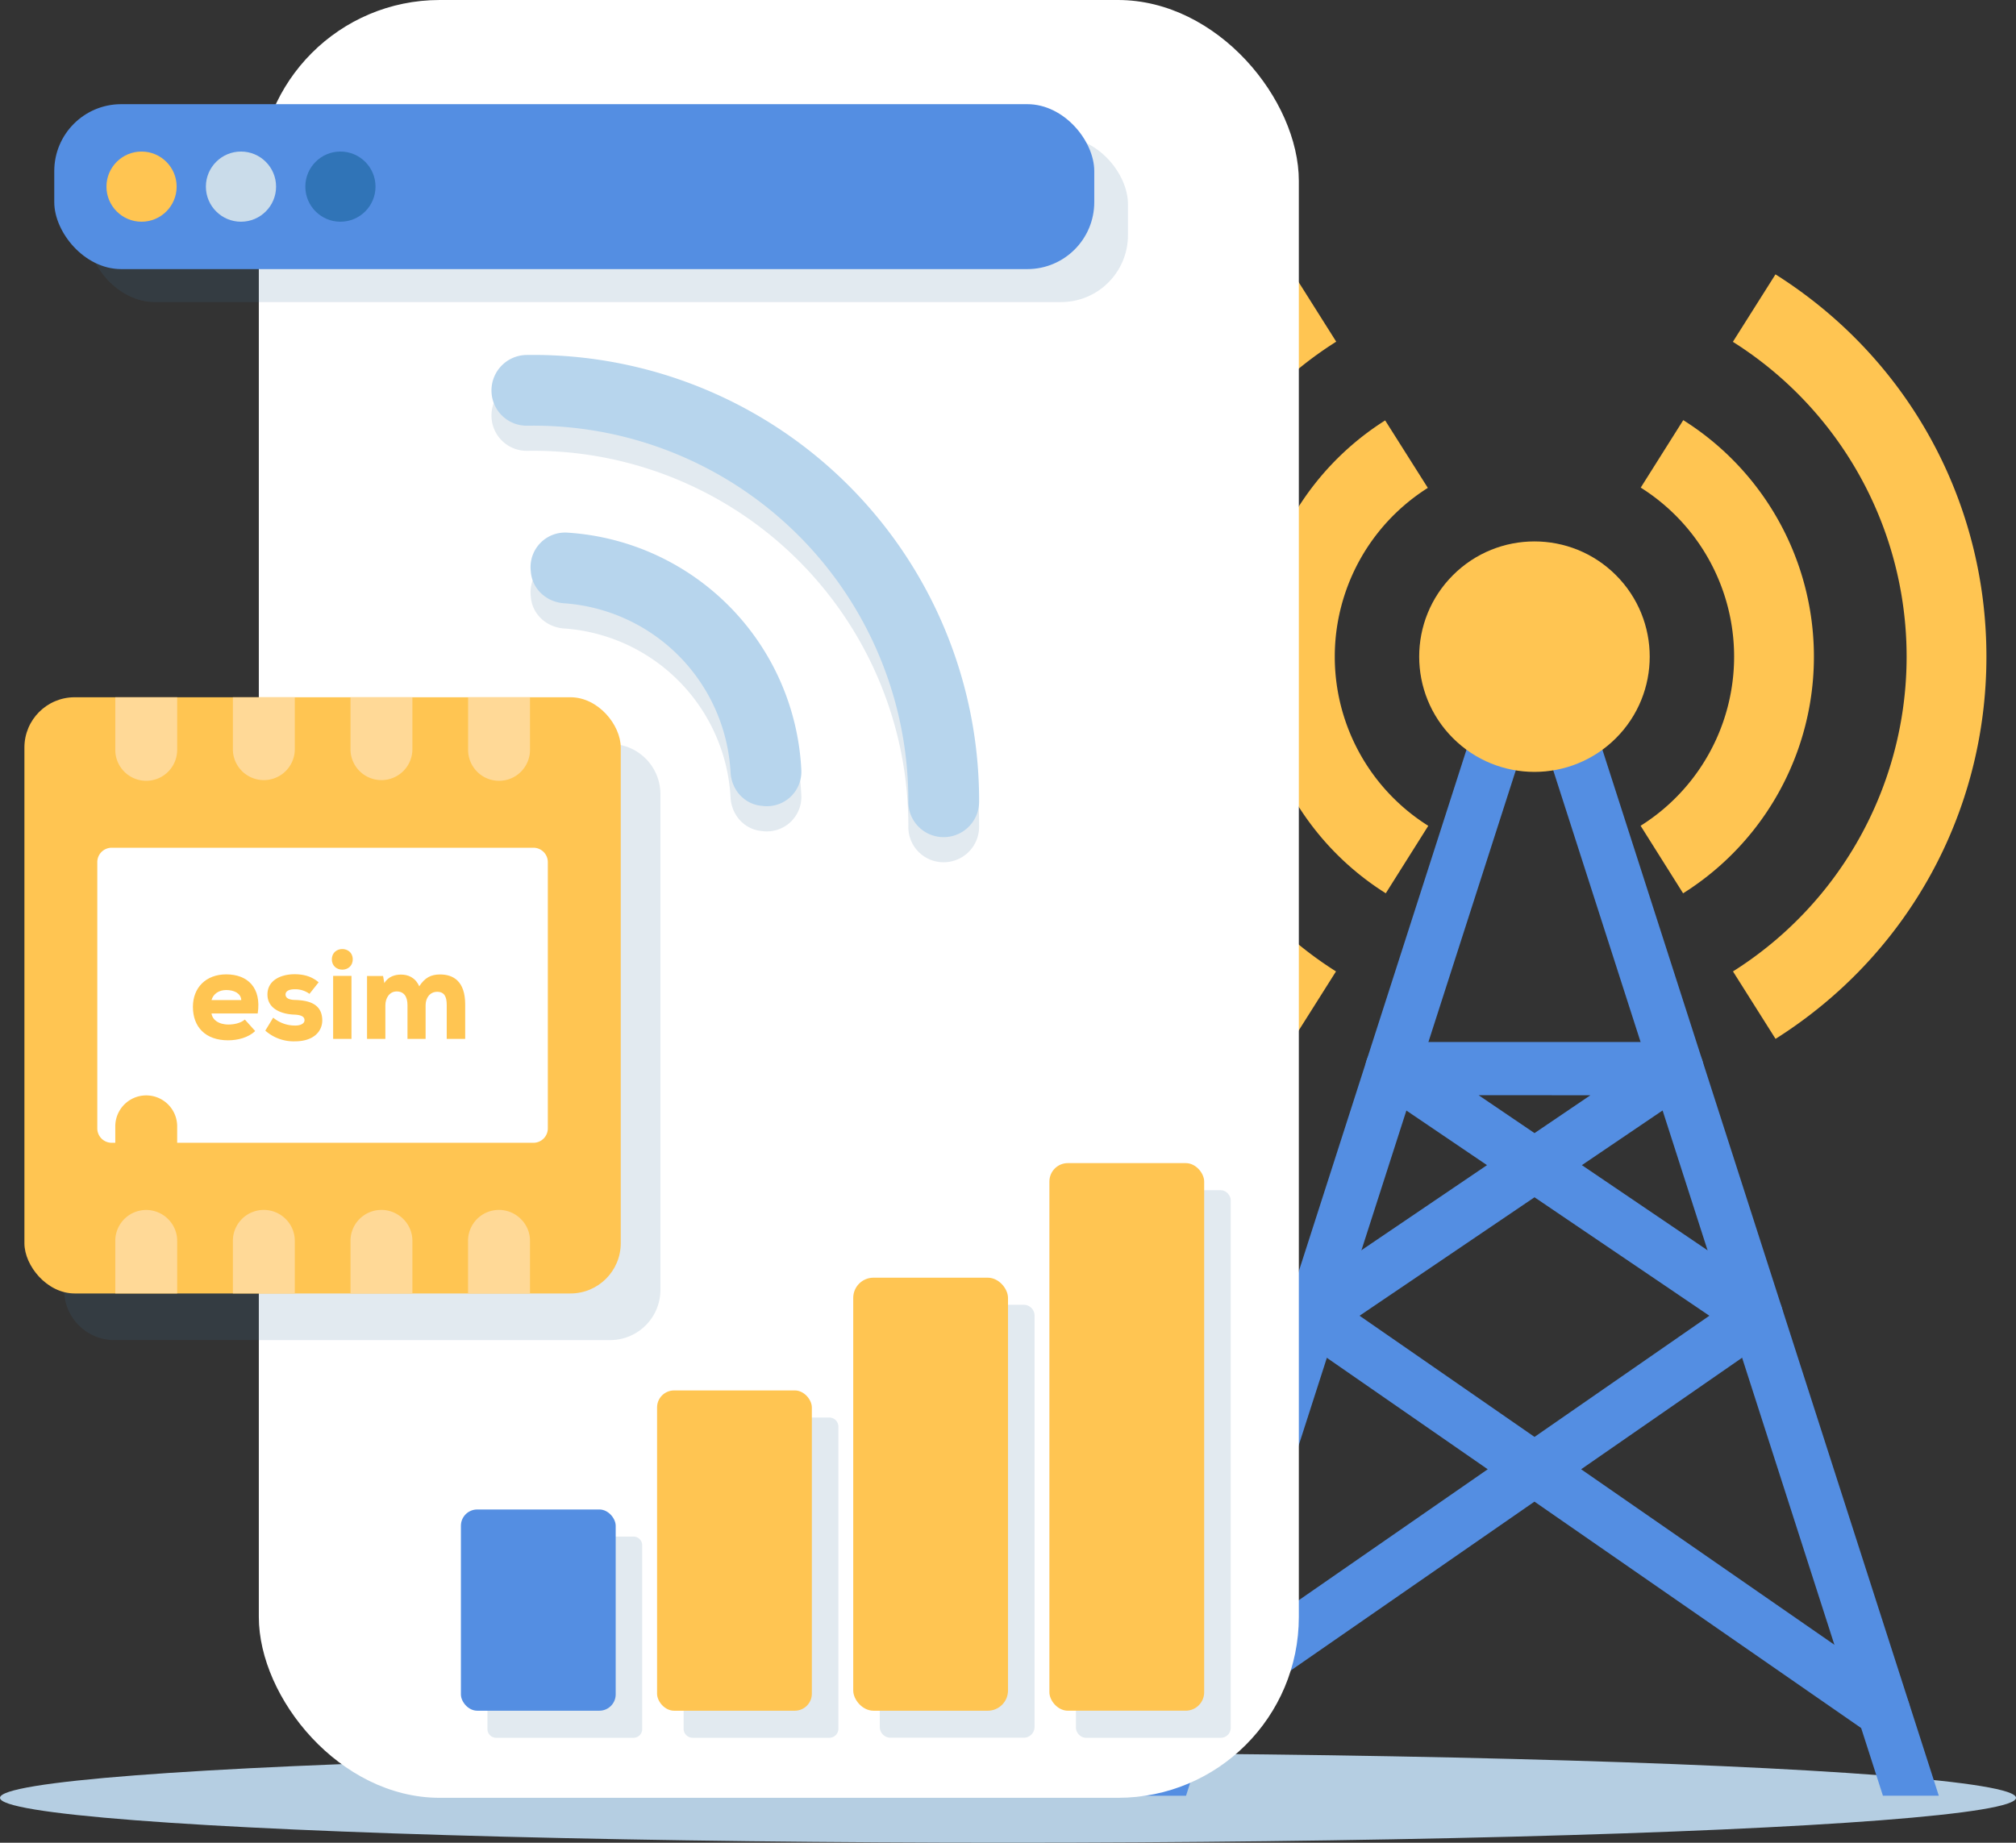 <svg id="Layer_5" data-name="Layer 5" xmlns="http://www.w3.org/2000/svg" viewBox="0 0 1249.51 1142.37"><rect x="0" y="0" width="1249.51" height="1142.37" fill="#333333" stroke="none"/><defs><style>.cls-1{fill:#b5cee2;}.cls-2{fill:#548ee2;}.cls-3{fill:#ffc552;}.cls-4{fill:#fff;}.cls-5,.cls-8{fill:#3e719b;}.cls-5,.cls-7{opacity:0.15;}.cls-6{fill:#ffd997;}.cls-9{fill:#b7d5ed;}.cls-10{fill:#cadcea;}.cls-11{fill:#3074b7;}</style></defs><title>cau hoi thuong gap</title><ellipse class="cls-1" cx="624.76" cy="1114.54" rx="624.76" ry="27.83"/><path class="cls-2" d="M5000,1251.81,5216,580l215.94,671.78h34.63L5231.65,521.1a16.49,16.49,0,0,0-31.39,0l-234.87,730.71Z" transform="translate(-4264.91 -138.54)"/><path class="cls-2" d="M5432.34,1215.87a16.4,16.4,0,0,1-9.38-2.94l-207-143.47-207,143.47a16.49,16.49,0,1,1-18.78-27.1L5187,1049.4l-118-81.78a16.48,16.48,0,0,1,.14-27.2l117.41-79.56-68.21-46.21a16.49,16.49,0,0,1,9.25-30.14H5304.3a16.49,16.49,0,0,1,9.25,30.14l-68.2,46.21,117.4,79.56a16.48,16.48,0,0,1,.14,27.2l-118,81.78,196.85,136.43a16.49,16.49,0,0,1-9.41,30ZM5107.58,954.22,5216,1029.34l108.38-75.12L5216,880.78Zm73.75-136.73L5216,841l34.62-23.46Z" transform="translate(-4264.91 -138.54)"/><circle class="cls-3" cx="5215.96" cy="545.63" r="71.44" transform="translate(-3123.01 3709.51) rotate(-45)"/><path class="cls-3" d="M5123.81,692.32a173.26,173.26,0,0,1-.38-293.15L5149.88,441a123.8,123.8,0,0,0,.27,209.5Z" transform="translate(-4264.91 -138.54)"/><path class="cls-3" d="M5308.09,692.33l-26.34-41.86a123.81,123.81,0,0,0,.08-209.64L5308.19,399a173.26,173.26,0,0,1-.1,293.34Z" transform="translate(-4264.91 -138.54)"/><path class="cls-3" d="M5066.55,782.6c-81.84-51.7-130.7-140.29-130.7-237s48.92-185.39,130.86-237.07l26.39,41.83a230.72,230.72,0,0,0-.14,390.4Z" transform="translate(-4264.91 -138.54)"/><path class="cls-3" d="M5365.39,782.57,5339,740.76a230.71,230.71,0,0,0-.06-390.31l26.41-41.82c81.87,51.69,130.74,140.29,130.74,237S5447.21,730.88,5365.39,782.57Z" transform="translate(-4264.91 -138.54)"/><rect class="cls-4" x="160.42" width="644.59" height="1114.54" rx="112.12"/><path class="cls-5" d="M4643.09,599.71h-307.3a31.17,31.17,0,0,0-31.15,31.15v307.3a31.18,31.18,0,0,0,31.15,31.16h307.3a31.18,31.18,0,0,0,31.15-31.16V630.86A31.17,31.17,0,0,0,4643.09,599.71Z" transform="translate(-4264.91 -138.54)"/><rect class="cls-3" x="15.13" y="432.26" width="369.61" height="369.61" rx="31.15"/><path class="cls-6" d="M4374.72,570.8v32.61a19.18,19.18,0,0,1-38.36,0V570.8Z" transform="translate(-4264.91 -138.54)"/><path class="cls-6" d="M4447.62,570.8v32.61a19.19,19.19,0,0,1-38.37,0V570.8Z" transform="translate(-4264.91 -138.54)"/><path class="cls-6" d="M4520.51,570.8v32.61a19.19,19.19,0,0,1-38.37,0V570.8Z" transform="translate(-4264.91 -138.54)"/><path class="cls-6" d="M4593.4,570.8v32.61a19.18,19.18,0,1,1-38.36,0V570.8Z" transform="translate(-4264.91 -138.54)"/><path class="cls-6" d="M4374.72,907.79V940.4h-38.36V907.79A19.15,19.15,0,0,1,4369,894.21,18.91,18.91,0,0,1,4374.72,907.79Z" transform="translate(-4264.91 -138.54)"/><path class="cls-6" d="M4447.62,907.79V940.4h-38.37V907.79a19.16,19.16,0,0,1,32.69-13.58A19,19,0,0,1,4447.62,907.79Z" transform="translate(-4264.91 -138.54)"/><path class="cls-6" d="M4520.51,907.79V940.4h-38.37V907.79a19.16,19.16,0,0,1,32.69-13.58A19,19,0,0,1,4520.51,907.79Z" transform="translate(-4264.91 -138.54)"/><path class="cls-6" d="M4593.4,907.79V940.4H4555V907.79a19.15,19.15,0,0,1,32.68-13.58A18.91,18.91,0,0,1,4593.4,907.79Z" transform="translate(-4264.91 -138.54)"/><path class="cls-4" d="M4604.45,673.08V838a8.94,8.94,0,0,1-9,9H4374.72v-10.2a19.18,19.18,0,1,0-38.36,0V847h-2.15a8.94,8.94,0,0,1-9-9v-165a8.93,8.93,0,0,1,9-8.91h261.26A8.93,8.93,0,0,1,4604.45,673.08Z" transform="translate(-4264.91 -138.54)"/><path class="cls-3" d="M4396,766.82c.55,3.78,4.18,6.86,10.57,6.86,3.08,0,7.34-.71,10.1-3.08l6.39,7.11c-4.18,4.1-10.89,5.76-16.73,5.76-14.12,0-21.85-8.29-21.85-20.76,0-11.83,8-20.12,20.67-20.12,13.25,0,21.93,8.29,19.49,24.23Zm18.46-8.29c-.24-4.26-4.58-6.23-9.31-6.23-4.58,0-8.05,2.37-9.15,6.23Z" transform="translate(-4264.91 -138.54)"/><path class="cls-3" d="M4456.72,754.67a14.83,14.83,0,0,0-9.23-2.84c-3.71,0-5.6,1.34-5.6,3.23,0,2.13,2,3.31,5.76,3.39,7.65.24,16.88,1.82,17,12.55.08,6.31-4.66,13.1-17,13.1a26.49,26.49,0,0,1-18.31-6.63l4.89-8.05a20.85,20.85,0,0,0,13.57,4.89c3.32.08,5.92-1.26,5.84-3.31,0-1.82-1.34-3.32-6.62-3.47-7.26-.32-16.34-3.32-16.34-12.47,0-8.84,8.37-12.55,16.81-12.55,6,0,10.81,1.5,14.91,5Z" transform="translate(-4264.91 -138.54)"/><path class="cls-3" d="M4483.54,733.28c0,8.52-12.94,8.52-12.94,0S4483.54,724.76,4483.54,733.28Zm-12.15,10.26V782.6h11.36V743.54Z" transform="translate(-4264.91 -138.54)"/><path class="cls-3" d="M4517.47,782.6V761.69c0-5.13-2.05-8.52-6.71-8.52-4.49,0-7,4.18-7,8.6V782.6h-11.36v-39h9.94l.79,4.42c2.45-4.26,6.94-5.29,10.26-5.29,4.26,0,8.84,1.58,11.36,7.26,3.47-5.29,7.18-7.34,12.94-7.34,8.13,0,15.54,4.11,15.54,18.62V782.6h-11.44V761.53c0-4.89-1.34-8.13-5.91-8.13s-7.18,3.87-7.18,8.29V782.6Z" transform="translate(-4264.91 -138.54)"/><g class="cls-7"><path class="cls-8" d="M4737.84,653.83l-1.31-.15c-10.61-1.21-18.27-10.11-18.82-20.77a111.11,111.11,0,0,0-103.16-104.75c-10.7-.74-19.55-8.51-20.6-19.19l-.12-1.27a21.44,21.44,0,0,1,22.9-23.34,155,155,0,0,1,144.84,147.27A21.37,21.37,0,0,1,4737.84,653.83Z" transform="translate(-4264.91 -138.54)"/><path class="cls-8" d="M4847.78,673h0a21.78,21.78,0,0,1-19.88-21.79,232.43,232.43,0,0,0-236.06-233.18,21.85,21.85,0,0,1-22.2-19.61h0a22,22,0,0,1,21.27-24.23,276.27,276.27,0,0,1,280.85,277.14A22,22,0,0,1,4847.78,673Z" transform="translate(-4264.91 -138.54)"/></g><path class="cls-9" d="M4737.84,638.21l-1.31-.15c-10.61-1.2-18.27-10.11-18.82-20.77a111.13,111.13,0,0,0-103.16-104.75c-10.7-.73-19.55-8.51-20.6-19.19l-.12-1.26a21.43,21.43,0,0,1,22.9-23.34A155,155,0,0,1,4761.57,616,21.37,21.37,0,0,1,4737.84,638.21Z" transform="translate(-4264.91 -138.54)"/><path class="cls-9" d="M4847.78,657.43h0a21.8,21.8,0,0,1-19.88-21.8,232.45,232.45,0,0,0-236.06-233.18,21.84,21.84,0,0,1-22.2-19.61h0a22,22,0,0,1,21.27-24.23,276.28,276.28,0,0,1,280.85,277.15A22,22,0,0,1,4847.78,657.43Z" transform="translate(-4264.91 -138.54)"/><rect class="cls-5" x="54.52" y="85.03" width="644.59" height="102.25" rx="41.49"/><rect class="cls-2" x="33.63" y="64.58" width="644.59" height="102.25" rx="41.49"/><circle class="cls-3" cx="87.73" cy="115.7" r="21.75"/><circle class="cls-10" cx="149.36" cy="115.7" r="21.75"/><circle class="cls-11" cx="210.99" cy="115.7" r="21.75"/><g class="cls-7"><rect class="cls-8" x="666.86" y="737.86" width="95.93" height="339.47" rx="6.1"/><path class="cls-8" d="M4899.42,947.43h-82.53a6.7,6.7,0,0,0-6.7,6.7v255a6.7,6.7,0,0,0,6.7,6.7h82.53a6.71,6.71,0,0,0,6.7-6.7v-255A6.71,6.71,0,0,0,4899.42,947.43Z" transform="translate(-4264.91 -138.54)"/><path class="cls-8" d="M4778.9,1017.33h-84.66a5.63,5.63,0,0,0-5.63,5.63v187.28a5.63,5.63,0,0,0,5.63,5.63h84.66a5.64,5.64,0,0,0,5.64-5.63V1023A5.64,5.64,0,0,0,4778.9,1017.33Z" transform="translate(-4264.91 -138.54)"/><path class="cls-8" d="M4657.55,1091.13h-85.12a5.4,5.4,0,0,0-5.4,5.4v113.94a5.4,5.4,0,0,0,5.4,5.4h85.12a5.39,5.39,0,0,0,5.4-5.4V1096.53A5.4,5.4,0,0,0,4657.55,1091.13Z" transform="translate(-4264.91 -138.54)"/></g><rect class="cls-3" x="650.41" y="721.06" width="95.93" height="339.47" rx="11.42"/><rect class="cls-3" x="528.83" y="792.09" width="95.93" height="268.45" rx="12.54"/><rect class="cls-3" x="407.25" y="861.99" width="95.93" height="198.55" rx="10.54"/><rect class="cls-2" x="285.67" y="935.79" width="95.93" height="124.75" rx="10.11"/></svg>